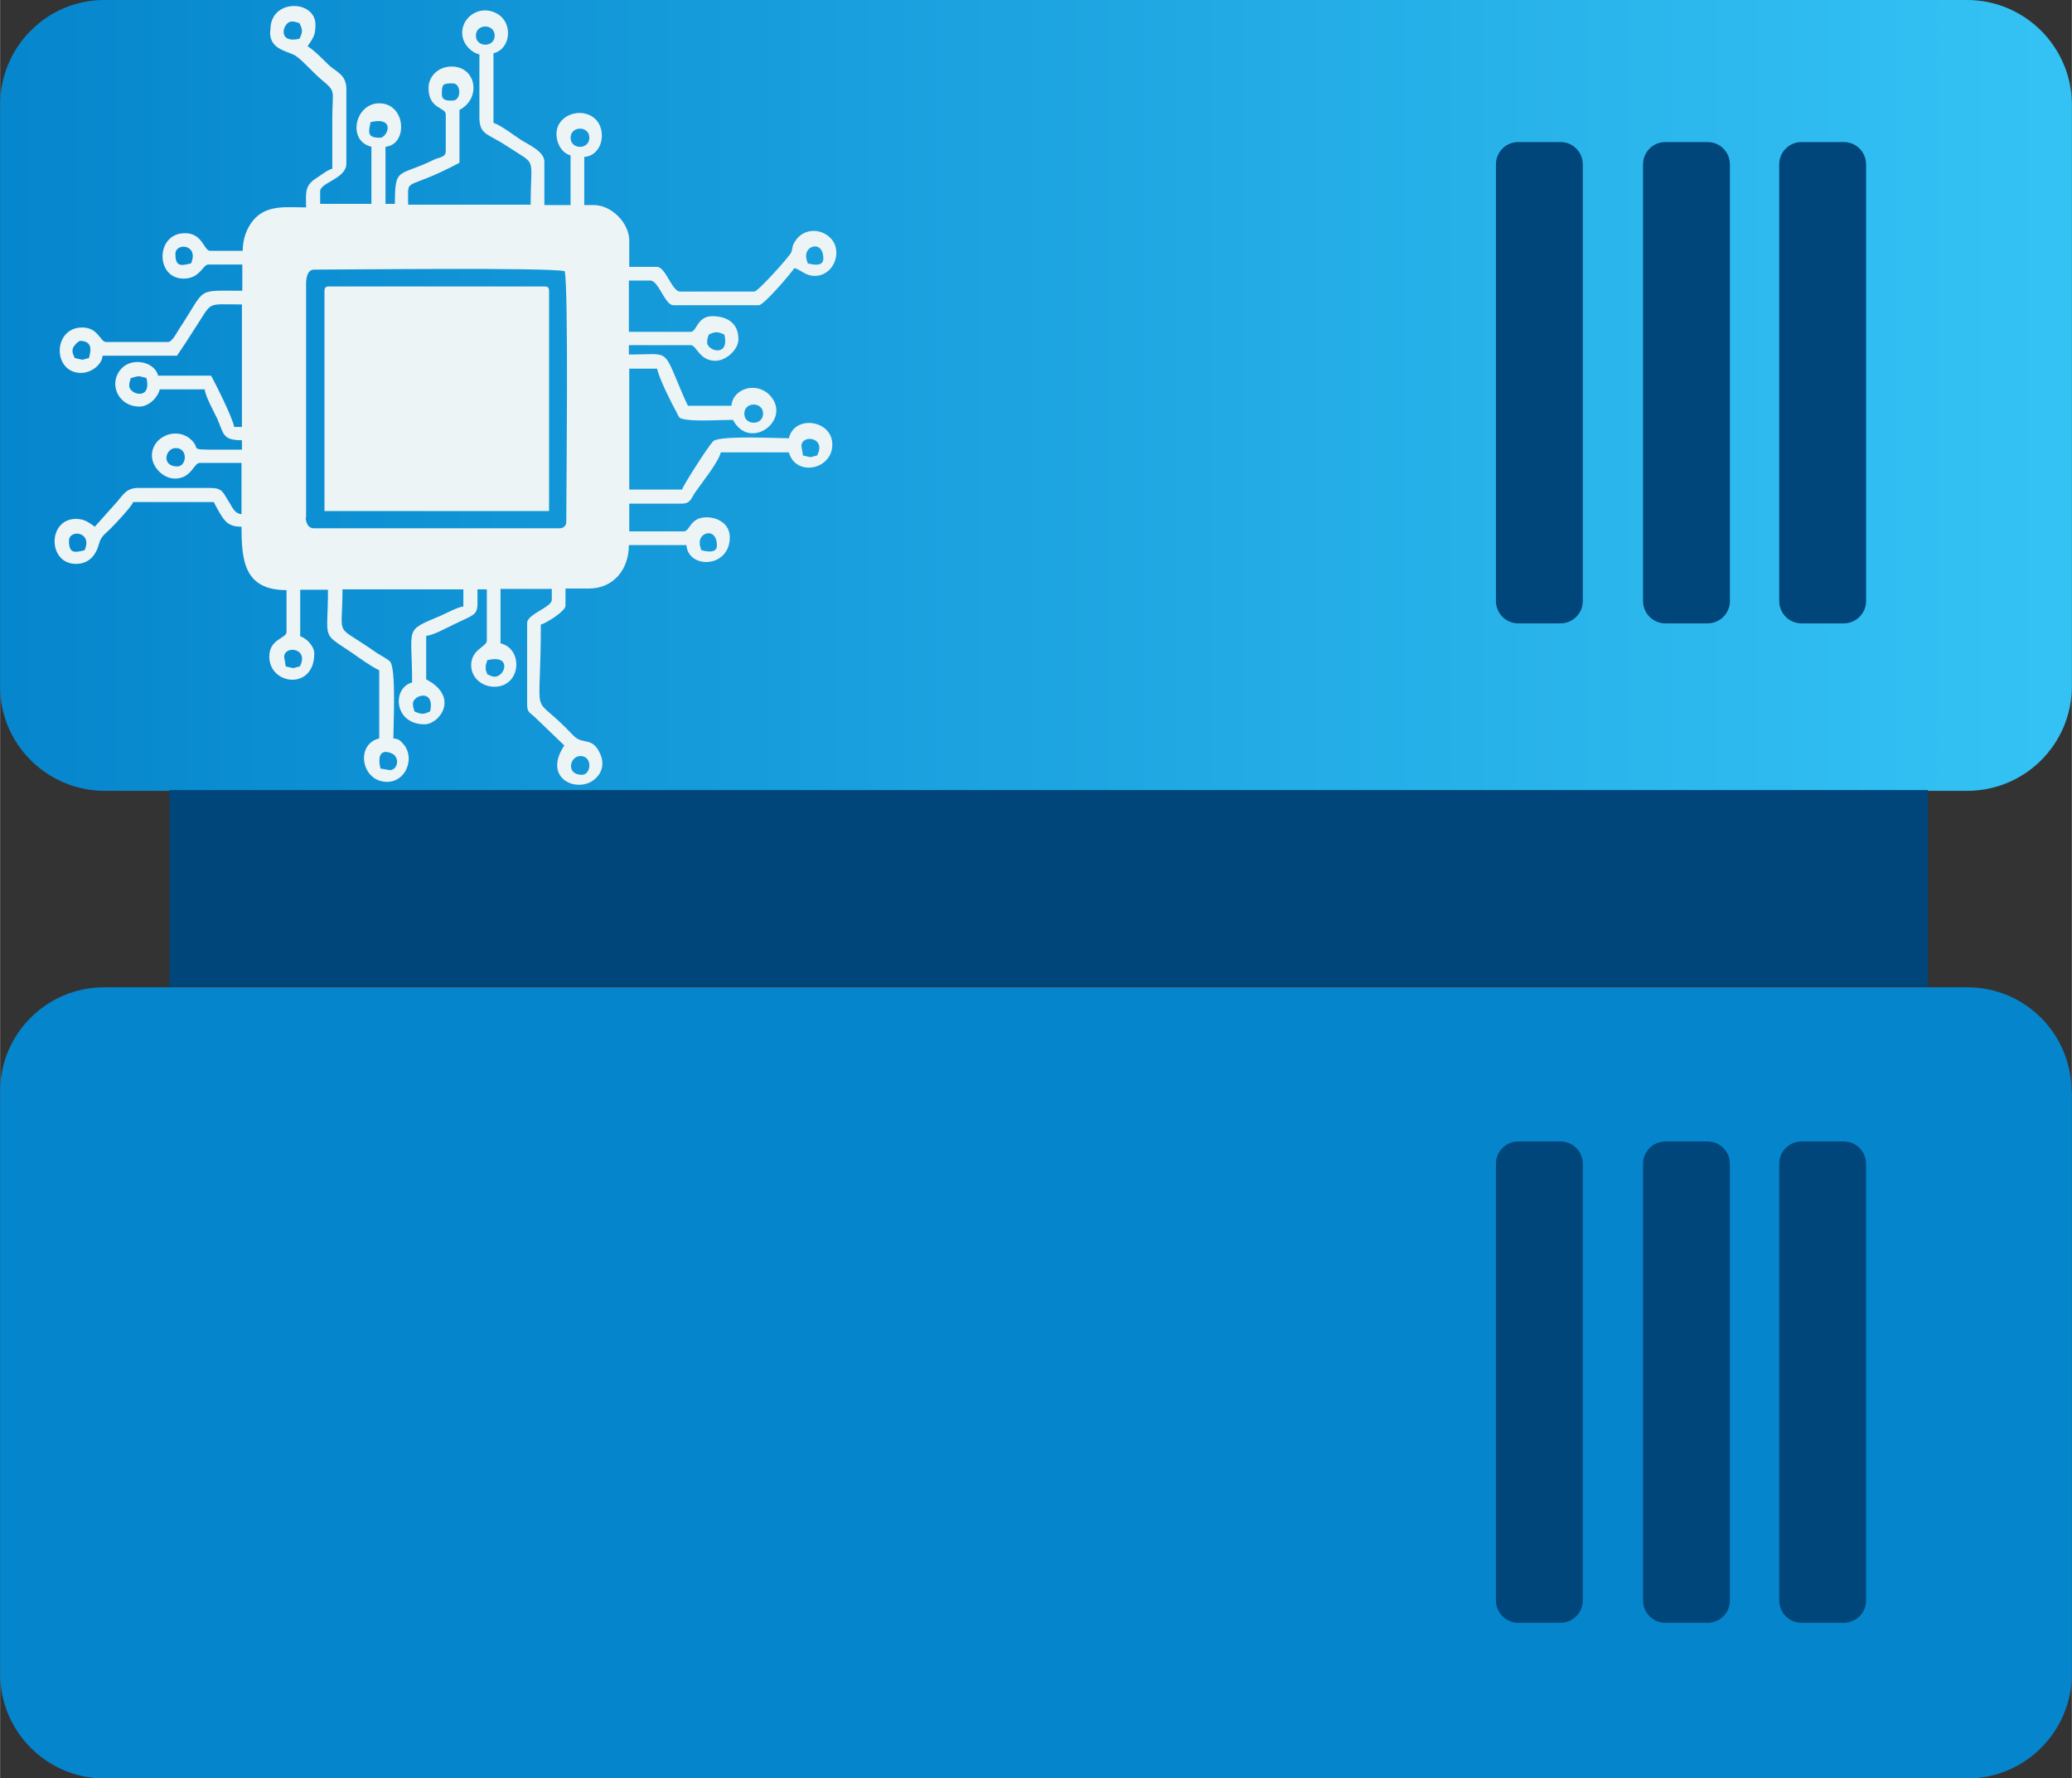 <?xml version="1.0" encoding="UTF-8"?> <svg xmlns="http://www.w3.org/2000/svg" xmlns:xlink="http://www.w3.org/1999/xlink" xmlns:xodm="http://www.corel.com/coreldraw/odm/2003" xml:space="preserve" width="9.85mm" height="8.452mm" version="1.1" style="shape-rendering:geometricPrecision; text-rendering:geometricPrecision; image-rendering:optimizeQuality; fill-rule:evenodd; clip-rule:evenodd" viewBox="0 0 52.95 45.44"><rect x="0" y="0" width="52.95" height="45.44" fill="#333333" stroke="none"/> <defs> <style type="text/css"> .fil3 {fill:#EDF4F6} .fil2 {fill:#00467A;fill-rule:nonzero} .fil0 {fill:url(#id0);fill-rule:nonzero} .fil1 {fill:url(#id1);fill-rule:nonzero} </style> <linearGradient id="id0" gradientUnits="userSpaceOnUse" x1="-0.93" y1="9.16" x2="52.34" y2="9.16"> <stop offset="0" style="stop-opacity:1; stop-color:#0585CC"></stop> <stop offset="1" style="stop-opacity:1; stop-color:#34C2F4"></stop> </linearGradient> <linearGradient id="id1" gradientUnits="userSpaceOnUse" xlink:href="#id0" x1="35147.28" y1="-5821.4" x2="37305.2" y2="-5821.4"> </linearGradient> </defs> <g id="Layer_x0020_1">  <g id="_2348966794368"> <path class="fil0" d="M52.95 2.66l0 14.89c-0.01,1.47 -1.2,2.66 -2.68,2.66 0,0 0,0 0,0l-47.61 0c-1.47,-0.01 -2.66,-1.2 -2.66,-2.66l-0 -14.89c0.01,-1.47 1.2,-2.66 2.66,-2.66l47.61 0c0,0 0,0 0,0 1.47,0 2.67,1.19 2.68,2.66l0 0z"></path> <path class="fil1" d="M52.95 27.89l0 14.88c-0,1.48 -1.2,2.68 -2.68,2.68l-47.61 0c-1.47,-0.01 -2.66,-1.2 -2.66,-2.68 0,0 0,0 0,0l-0 -14.88c0,-1.47 1.19,-2.66 2.66,-2.66l47.61 0c0,-0 0.01,-0 0.01,-0 1.47,0 2.66,1.19 2.66,2.66 0,0 0,0 0,0l0 0z"></path> <rect class="fil2" x="4.33" y="20.19" width="44.94" height="5.02"></rect> <path class="fil2" d="M38.8 3.63l1.08 0c0.32,0 0.57,0.26 0.57,0.57l0 11.16c0,0.32 -0.26,0.57 -0.57,0.57l-1.08 0c-0.32,0 -0.57,-0.26 -0.57,-0.57l0 -11.16c0,-0.32 0.26,-0.57 0.57,-0.57z"></path> <path class="fil2" d="M42.56 3.63l1.08 0c0.32,0 0.57,0.26 0.57,0.57l0 11.16c0,0.32 -0.26,0.57 -0.57,0.57l-1.08 0c-0.32,0 -0.57,-0.26 -0.57,-0.57l0 -11.16c0,-0.32 0.26,-0.57 0.57,-0.57z"></path> <path class="fil2" d="M46.04 3.63l1.08 0c0.32,0 0.57,0.26 0.57,0.57l0 11.16c0,0.32 -0.26,0.57 -0.57,0.57l-1.08 0c-0.32,0 -0.57,-0.26 -0.57,-0.57l0 -11.16c0,-0.32 0.26,-0.57 0.57,-0.57z"></path> <path class="fil2" d="M38.8 29.17l1.08 0c0.32,-0 0.57,0.26 0.57,0.57l0 11.16c0,0.32 -0.26,0.57 -0.57,0.57l-1.08 0c-0.32,-0 -0.57,-0.26 -0.57,-0.57l0 -11.16c0,-0.32 0.26,-0.57 0.57,-0.57z"></path> <path class="fil2" d="M42.56 29.17l1.08 0c0.32,-0 0.57,0.26 0.57,0.57l0 11.16c0,0.32 -0.26,0.57 -0.57,0.57l-1.08 0c-0.32,-0 -0.57,-0.26 -0.57,-0.57l0 -11.16c0,-0.32 0.26,-0.57 0.57,-0.57z"></path> <path class="fil2" d="M46.04 29.17l1.08 0c0.32,-0 0.57,0.26 0.57,0.57l0 11.16c0,0.32 -0.26,0.57 -0.57,0.57l-1.08 0c-0.32,-0 -0.57,-0.26 -0.57,-0.57l0 -11.16c0,-0.32 0.26,-0.57 0.57,-0.57z"></path> <g> <path class="fil3" d="M14.87 19.8c-0.42,0 -0.31,-0.48 -0.04,-0.48 0.32,0 0.28,0.48 0.04,0.48zm-4.91 -0.12l-0.24 -0.04c-0.14,-0.62 0.31,-0.39 0.35,-0.35 0.15,0.15 0.06,0.39 -0.11,0.39zm0.59 -1.7c0,-0.22 0.57,-0.39 0.44,0.2 -0.17,0.08 -0.22,0.08 -0.4,0 -0.02,-0.09 -0.04,-0.09 -0.04,-0.2zm1.86 -0.91c0,-0.11 0.02,-0.11 0.04,-0.2 0.58,-0.14 0.48,0.31 0.28,0.4 -0.1,0.05 -0.17,0.01 -0.28,-0.04 -0.03,-0.11 -0.04,-0.07 -0.04,-0.16zm-4.75 -0.04c-0.23,0.05 -0.08,0.06 -0.36,0l-0.04 -0.24c0,-0.31 0.65,-0.23 0.4,0.24zm10.22 -3.17c0,-0.27 0.44,-0.38 0.44,0.08 0,0.24 -0.35,0.13 -0.4,0.12 -0.02,-0.09 -0.04,-0.09 -0.04,-0.2zm-15.72 0.2c-0.27,0.07 -0.4,0.08 -0.4,-0.24 0,-0.3 0.61,-0.24 0.4,0.24zm5.66 -0.83l0 -5.98c0,-0.16 0.04,-0.36 0.2,-0.36 0.88,0 5.98,-0.06 6.41,0.04 0.1,0.44 0.04,5.53 0.04,6.41 0,0.09 -0.07,0.16 -0.16,0.16l-6.3 0c-0.13,0 -0.2,-0.14 -0.2,-0.28zm-3.29 -1.31c-0.42,0 -0.31,-0.47 -0.04,-0.47 0.32,0 0.28,0.47 0.04,0.47zm16.35 -0.28c-0.23,0.05 -0.08,0.06 -0.36,0l-0.04 -0.24c0,-0.31 0.65,-0.23 0.4,0.24zm-1.86 -1.07c0,-0.31 0.48,-0.31 0.48,0 0,0.31 -0.48,0.31 -0.48,0zm-15.72 -0.71c0,-0.11 0.02,-0.11 0.04,-0.2 0.25,-0.06 0.15,-0.06 0.4,0 0.14,0.59 -0.44,0.42 -0.44,0.2zm-1.27 -1.15c0.38,0 0.27,0.31 0.24,0.44 -0.23,0.05 -0.08,0.06 -0.36,0 -0.04,-0.08 -0.08,-0.16 -0.05,-0.25 0.02,-0.06 0.13,-0.18 0.17,-0.18zm16.04 0.04c0,-0.11 0.02,-0.11 0.04,-0.2 0.17,-0.08 0.22,-0.08 0.4,0 0.14,0.59 -0.44,0.42 -0.44,0.2zm2.53 -2.22c0,-0.27 0.44,-0.38 0.44,0.08 0,0.24 -0.35,0.13 -0.4,0.12 -0.02,-0.09 -0.04,-0.09 -0.04,-0.2zm-15.72 0.2c-0.27,0.07 -0.4,0.08 -0.4,-0.24 0,-0.3 0.61,-0.25 0.4,0.24zm9.7 -3.21c0,-0.31 0.48,-0.31 0.48,0 0,0.31 -0.48,0.31 -0.48,0zm-4.87 0c-0.33,0 -0.3,-0.13 -0.24,-0.4 0.65,-0.15 0.43,0.4 0.24,0.4zm1.58 -1.11c0,-0.26 0.02,-0.28 0.28,-0.28 0.22,0 0.22,0.44 0,0.44 -0.1,0 -0.28,0.02 -0.28,-0.16zm0.87 -1.5c0,-0.31 0.48,-0.31 0.48,0 0,0.31 -0.48,0.31 -0.48,0zm-4.51 0.08c-0.59,0.14 -0.42,-0.44 -0.2,-0.44 0.11,0 0.11,0.02 0.2,0.04 0.08,0.16 0.09,0.23 0,0.4zm-0.75 -0.16c0,0.45 0.46,0.47 0.66,0.6 0.21,0.15 0.45,0.44 0.66,0.61 0.38,0.32 0.27,0.25 0.27,1 0,0.42 0,0.84 0,1.27 -0.14,0.04 -0.29,0.17 -0.42,0.25 -0.3,0.19 -0.25,0.4 -0.25,0.74 -0.5,0 -1.02,-0.08 -1.36,0.34 -0.15,0.19 -0.26,0.45 -0.26,0.77l-0.83 0c-0.17,0 -0.19,-0.47 -0.67,-0.45 -0.73,0.02 -0.73,1.16 -0.01,1.16 0.42,0 0.49,-0.36 0.63,-0.36l0.87 0 0 0.67c-1.22,0 -0.9,-0.1 -1.61,0.97 -0.06,0.09 -0.18,0.34 -0.29,0.34l-1.58 0c-0.16,0 -0.2,-0.4 -0.66,-0.37 -0.71,0.05 -0.7,1.16 0.02,1.16 0.25,0 0.53,-0.2 0.55,-0.44l1.9 0c0.15,-0.22 0.29,-0.43 0.44,-0.67 0.49,-0.74 0.27,-0.64 1.22,-0.64l0 3.13 -0.2 0c-0.02,-0.2 -0.5,-1.16 -0.59,-1.31l-1.35 0c-0.1,-0.37 -0.66,-0.46 -0.92,-0.2 -0.38,0.38 -0.11,0.99 0.44,0.99 0.24,0 0.47,-0.23 0.52,-0.44l1.15 0c0.01,0.17 0.25,0.6 0.32,0.75 0.17,0.39 0.13,0.55 0.63,0.55l0 0.24c-1.64,0 -0.93,0.04 -1.34,-0.29 -0.37,-0.29 -0.96,-0.03 -0.96,0.44 0,0.3 0.29,0.59 0.59,0.59 0.42,0 0.48,-0.4 0.63,-0.4l1.07 0 0 1.31c-0.2,-0.02 -0.25,-0.22 -0.35,-0.36 -0.12,-0.19 -0.14,-0.31 -0.44,-0.31l-1.86 0c-0.33,0 -0.4,0.23 -0.6,0.43l-0.5 0.56c-0.14,-0.1 -0.26,-0.2 -0.48,-0.2 -0.73,0 -0.73,1.15 0,1.15 0.35,0 0.52,-0.25 0.59,-0.52 0.05,-0.2 0.19,-0.27 0.33,-0.42 0.12,-0.12 0.52,-0.55 0.54,-0.64l2.06 0c0.25,0.47 0.33,0.63 0.71,0.63 0,0.87 0.07,1.62 1.15,1.62l0 1.07c0,0.17 -0.44,0.17 -0.44,0.63 0,0.73 1.15,0.87 1.15,-0.08 0,-0.19 -0.21,-0.4 -0.36,-0.44l0 -1.19 0.71 0c0,1.32 -0.19,1.07 0.61,1.61 0.23,0.16 0.46,0.33 0.7,0.45l0 1.74c-0.62,0.15 -0.46,1.11 0.2,1.11 0.49,0 0.71,-0.61 0.43,-0.95 -0.08,-0.09 -0.12,-0.15 -0.27,-0.16 0,-0.32 0.08,-1.81 -0.09,-1.97 -0.06,-0.06 -0.23,-0.15 -0.31,-0.2 -0.11,-0.07 -0.2,-0.14 -0.31,-0.21 -0.78,-0.52 -0.59,-0.23 -0.59,-1.43l3.09 0 0 0.44c-0.14,0.01 -0.41,0.16 -0.57,0.23 -0.96,0.41 -0.74,0.25 -0.74,1.71 -0.52,0.14 -0.47,1.07 0.32,1.07 0.37,0 0.91,-0.69 0.04,-1.15l0 -1.11c0.19,-0.02 0.51,-0.2 0.7,-0.29 0.68,-0.33 0.61,-0.2 0.61,-0.9l0.24 0 0 1.31c0,0.16 -0.4,0.22 -0.4,0.63 0,0.34 0.3,0.55 0.59,0.55 0.69,0 0.75,-0.97 0.16,-1.11l0 -1.39 1.31 0 0 0.28c0,0.19 -0.63,0.36 -0.63,0.59l0 2.1c0,0.18 0.08,0.2 0.18,0.29l0.77 0.74c-0.6,0.9 0.44,1.27 0.84,0.8 0.17,-0.19 0.17,-0.43 0.04,-0.66 -0.18,-0.33 -0.39,-0.18 -0.6,-0.35 -0.07,-0.06 -0.15,-0.15 -0.22,-0.22 -0.93,-0.94 -0.66,-0.11 -0.66,-2.66 0.13,-0.03 0.63,-0.34 0.63,-0.48l0 -0.44 0.59 0c0.65,0 1.03,-0.5 1.03,-1.11l1.47 0c0.05,0.62 1.11,0.59 1.11,-0.2 0,-0.33 -0.29,-0.51 -0.59,-0.51 -0.44,0 -0.42,0.36 -0.59,0.36l-1.39 0 0 -0.71 1.35 0c0.2,0 0.23,-0.12 0.31,-0.25 0.18,-0.27 0.61,-0.79 0.68,-1.06l1.74 0c0.17,0.63 1.11,0.45 1.11,-0.2 0,-0.63 -0.97,-0.77 -1.11,-0.16 -0.31,0 -1.79,-0.08 -1.94,0.08 -0.14,0.15 -0.76,1.12 -0.79,1.23l-1.35 0 0 -3.09 0.71 0c0.06,0.27 0.36,0.86 0.5,1.12 0.07,0.14 0.06,0.15 0.22,0.18 0.32,0.05 0.89,0.01 1.22,0.01 0.43,0.81 1.5,0.01 0.96,-0.61 -0.33,-0.38 -0.96,-0.21 -1,0.25l-1.11 0c-0.06,-0.12 -0.09,-0.19 -0.15,-0.33 -0.5,-1.17 -0.3,-0.98 -1.36,-0.98l0 -0.24 1.58 0c0.15,0 0.22,0.4 0.63,0.4 0.28,0 0.59,-0.29 0.59,-0.55 0,-0.43 -0.31,-0.59 -0.67,-0.59 -0.39,0 -0.39,0.4 -0.55,0.4l-1.58 0 0 -1.31 0.55 0c0.21,0 0.37,0.63 0.59,0.63l2.18 0c0.13,0 0.81,-0.8 0.91,-0.95 0.18,0.05 0.28,0.2 0.52,0.2 0.5,0 0.72,-0.64 0.41,-0.96 -0.27,-0.28 -0.72,-0.25 -0.92,0.09 -0.08,0.13 -0.04,0.13 -0.09,0.27 -0.04,0.1 -0.85,1 -0.94,1l-1.9 0c-0.21,0 -0.37,-0.63 -0.59,-0.63l-0.71 0 0 -0.67c0,-0.45 -0.45,-0.91 -0.91,-0.91l-0.24 0 0 -1.23c0.49,-0.04 0.58,-0.71 0.27,-0.98 -0.35,-0.31 -0.98,-0.09 -0.98,0.39 0,0.26 0.15,0.5 0.36,0.55l0 1.27 -0.67 0 0 -1.11c0,-0.26 -0.4,-0.43 -0.59,-0.55 -0.17,-0.11 -0.52,-0.38 -0.71,-0.44l0 -1.78c0.43,-0.1 0.5,-0.73 0.14,-0.98 -0.42,-0.29 -0.94,0.01 -0.94,0.46 0,0.27 0.22,0.5 0.44,0.55l-0 1.55c-0.01,0.52 0.17,0.44 0.73,0.81 0.76,0.5 0.58,0.21 0.58,1.48l-3.13 0c0,-0.76 -0.14,-0.3 1.31,-1.07l0 -1.35c0.57,-0.3 0.43,-1.11 -0.2,-1.11 -0.33,0 -0.59,0.24 -0.59,0.55 0,0.54 0.44,0.49 0.44,0.67l0 0.95c0,0.15 -0.17,0.15 -0.3,0.21 -0.91,0.45 -1,0.16 -1,1.13l-0.24 0 0 -1.46c0.58,-0.05 0.53,-1.11 -0.16,-1.11 -0.62,0 -0.83,0.96 -0.2,1.11l0 1.46 -1.31 0 0 -0.32c0,-0.23 0.67,-0.32 0.67,-0.71l0 -1.9c0,-0.36 -0.23,-0.43 -0.43,-0.6 -0.19,-0.18 -0.35,-0.36 -0.56,-0.5 0.14,-0.21 0.2,-0.27 0.2,-0.55 0,-0.64 -1.15,-0.67 -1.15,0.12z"></path> <path class="fil3" d="M8.29 7.44l0 5.62 5.74 0 0 -5.62c0,-0.09 -0.03,-0.12 -0.12,-0.12l-5.5 0c-0.09,0 -0.12,0.03 -0.12,0.12z"></path> </g> </g> </g> </svg> 